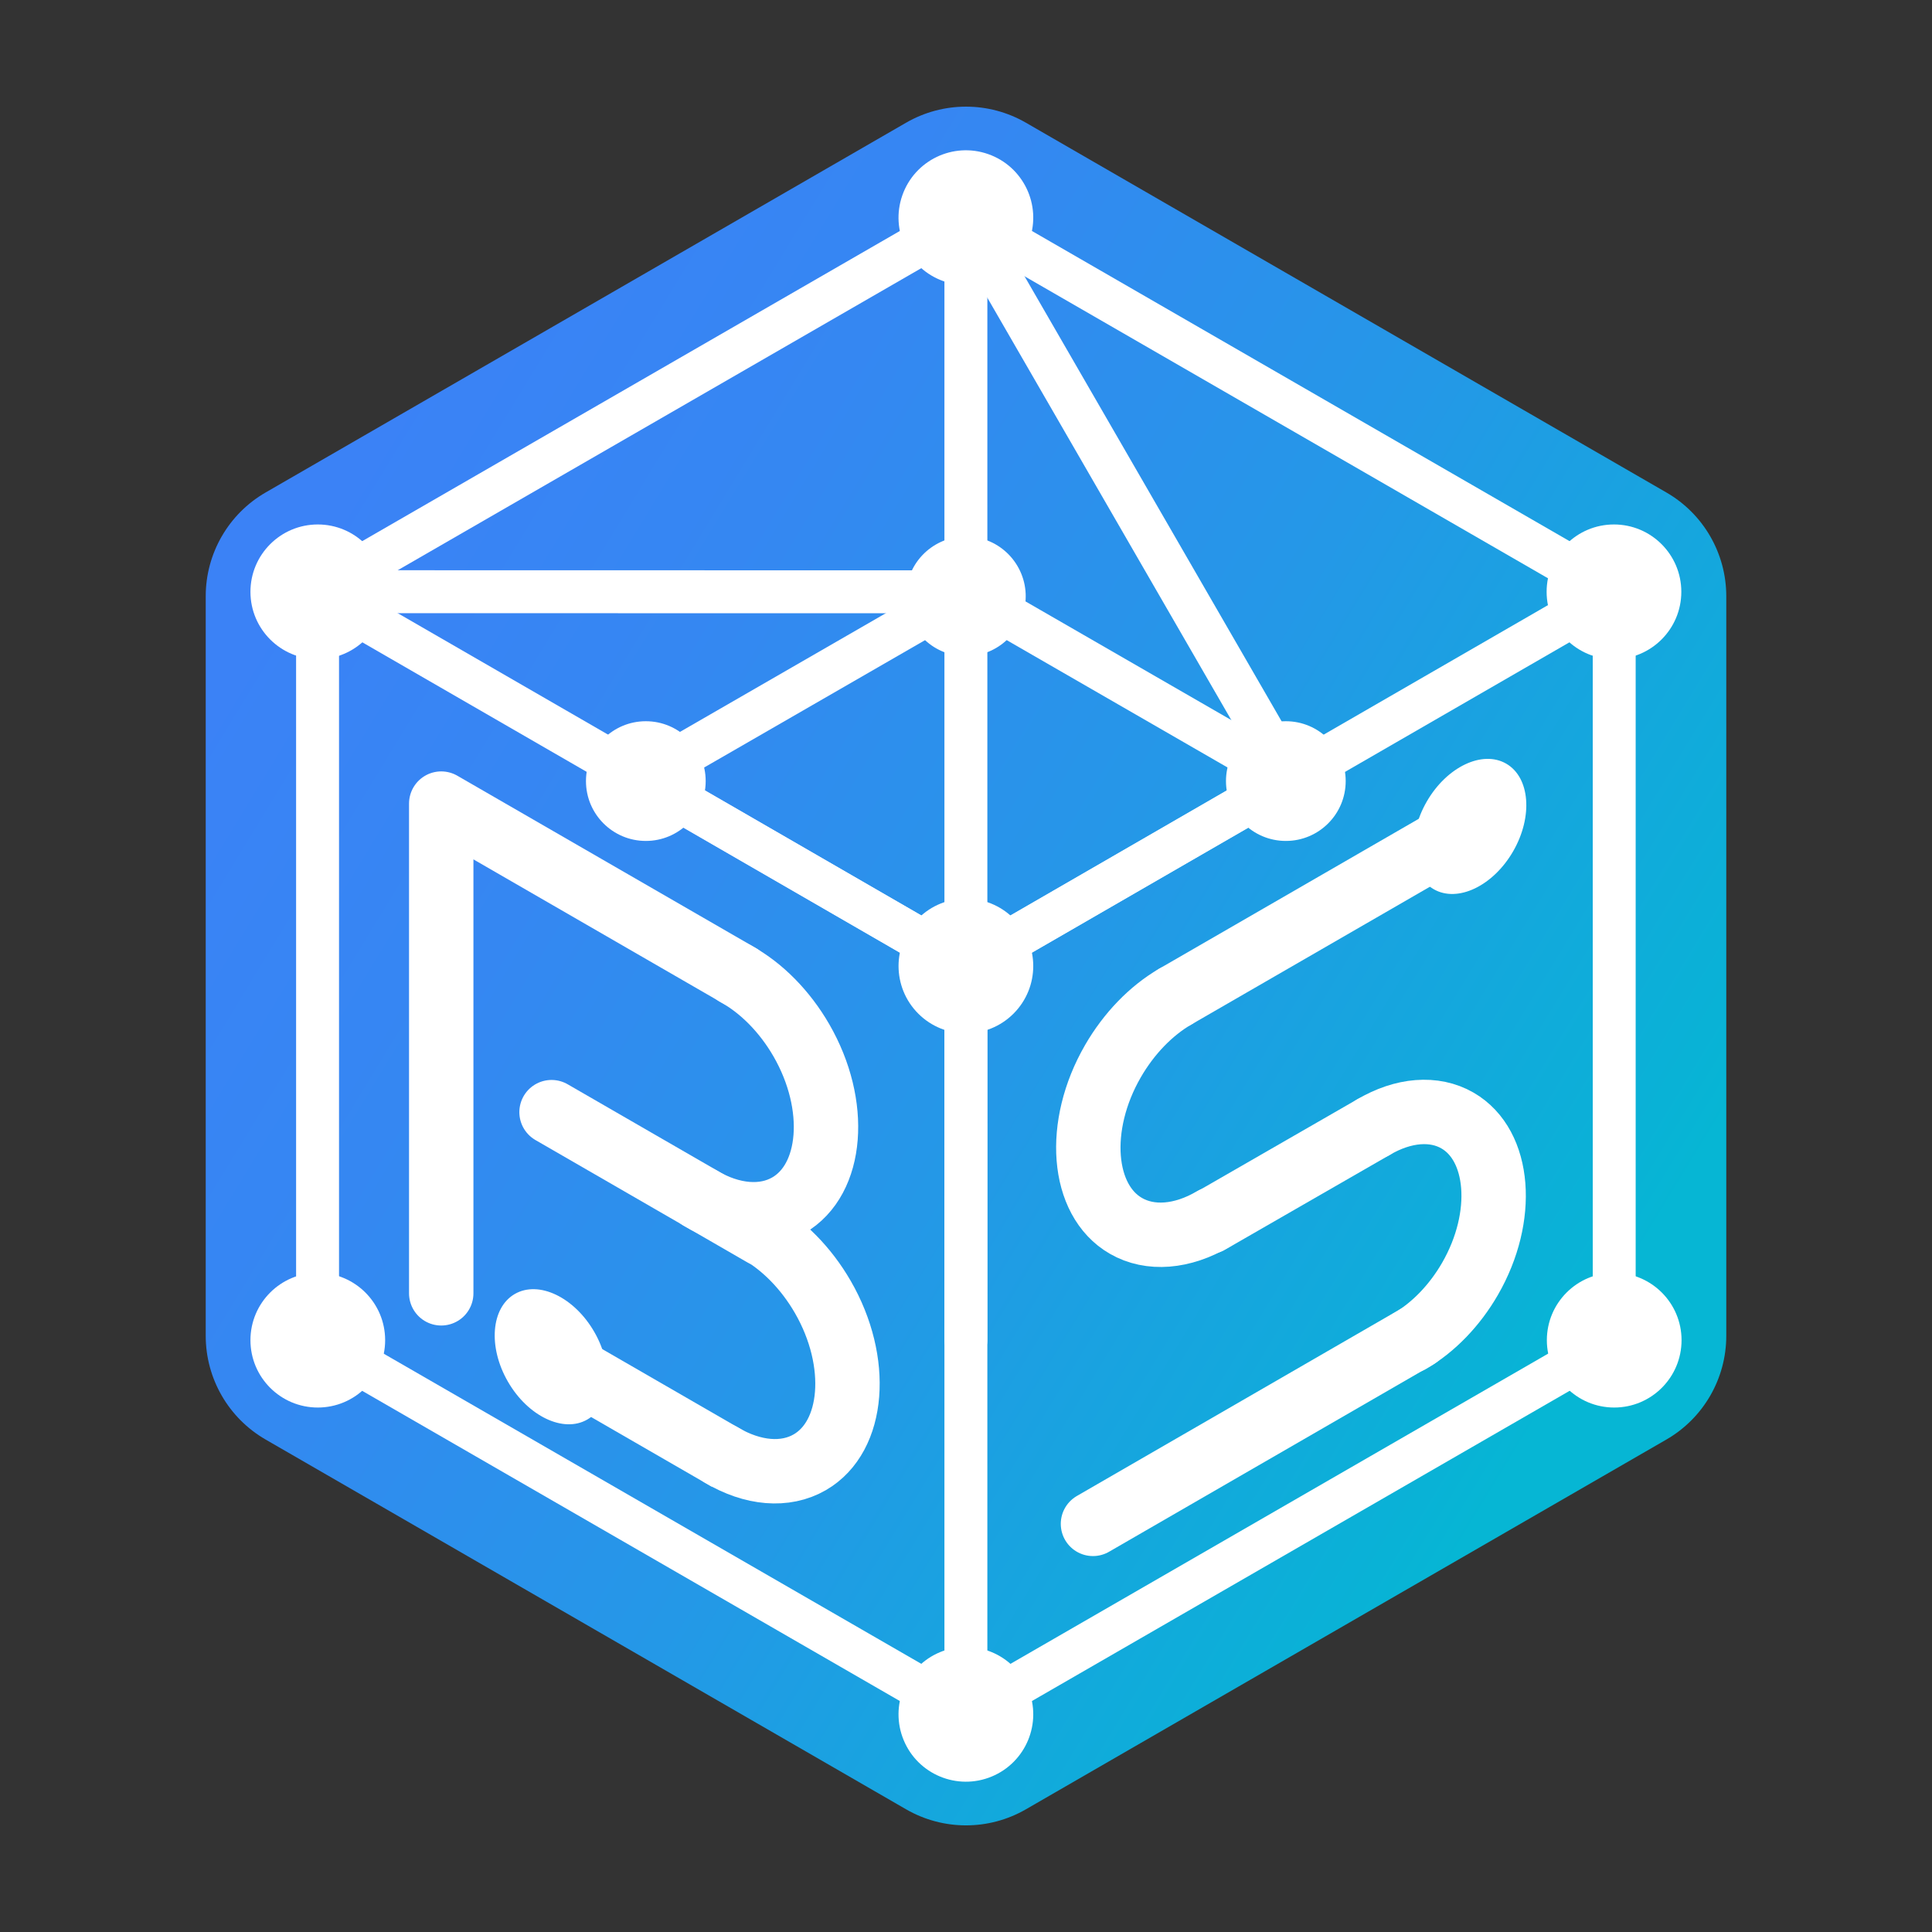 <?xml version="1.0" encoding="UTF-8"?>
<svg id="Layer_1" xmlns="http://www.w3.org/2000/svg" version="1.1" xmlns:xlink="http://www.w3.org/1999/xlink" viewBox="0 0 1080 1080">
  <rect x="0" y="0" width="1080" height="1080" fill="#333333" stroke="none"/>
  <!-- Generator: Adobe Illustrator 29.5.0, SVG Export Plug-In . SVG Version: 2.1.0 Build 137)  -->
  <defs>
    <style>
      .st0 {
        stroke-width: 24px;
      }

      .st0, .st1, .st2 {
        fill: none;
        stroke: #fff;
      }

      .st0, .st2 {
        stroke-linecap: round;
        stroke-linejoin: round;
      }

      .st3 {
        fill: #fff;
      }

      .st1 {
        stroke-miterlimit: 10;
      }

      .st1, .st2 {
        stroke-width: 36px;
      }

      .st4 {
        fill: url(#linear-gradient);
      }
    </style>
    <linearGradient id="linear-gradient" x1="161.5" y1="309.57" x2="887.54" y2="751.58" gradientUnits="userSpaceOnUse">
      <stop offset="0" stop-color="#3b82f6"/>
      <stop offset=".25" stop-color="#3587f2"/>
      <stop offset=".58" stop-color="#2498e7"/>
      <stop offset=".96" stop-color="#09b2d6"/>
      <stop offset="1" stop-color="#06b6d4"/>
    </linearGradient>
  </defs>
  <g id="BG">
    <path class="st4" d="M115,333.29v413.43c0,23.92,12.76,46.03,33.48,57.99l358.04,206.71c20.72,11.96,46.24,11.96,66.96,0l358.04-206.71c20.72-11.96,33.48-34.07,33.48-57.99v-413.43c0-23.92-12.76-46.03-33.48-57.99l-358.04-206.71c-20.72-11.96-46.24-11.96-66.96,0l-358.04,206.71c-20.72,11.96-33.48,34.07-33.48,57.99h0Z"/>
  </g>
  <g id="Lines">
    <g>
      <g>
        <polygon class="st0" points="539.94 958.33 902.35 749.24 902.35 330.76 539.94 121.67 177.52 330.76 177.52 749.24 539.94 958.33"/>
        <polygon class="st0" points="358.79 435.28 539.94 330.83 721.09 435.28 539.94 540 539.94 749.17 539.94 540 358.79 435.28"/>
      </g>
      <g>
        <line class="st0" x1="539.94" y1="540" x2="539.94" y2="958.33"/>
        <line class="st0" x1="539.94" y1="540" x2="177.65" y2="330.83"/>
        <line class="st0" x1="539.94" y1="540" x2="539.94" y2="121.67"/>
        <line class="st0" x1="539.94" y1="540" x2="902.22" y2="330.83"/>
      </g>
    </g>
  </g>
  <g id="Lines_Diag">
    <g>
      <line class="st0" x1="177.52" y1="330.76" x2="539.94" y2="330.83"/>
      <line class="st0" x1="539.94" y1="121.67" x2="721.09" y2="435.28"/>
    </g>
  </g>
  <g id="Points_In">
    <g>
      <circle class="st3" cx="539.9" cy="539.91" r="33.46" transform="translate(-223.64 539.9) rotate(-45)"/>
      <circle class="st3" cx="361.02" cy="436.63" r="33.46"/>
      <circle class="st3" cx="718.79" cy="436.63" r="33.46"/>
      <circle class="st3" cx="539.9" cy="333.34" r="33.46" transform="translate(124.38 812.87) rotate(-80.78)"/>
    </g>
  </g>
  <g id="Points_Out">
    <g>
      <circle class="st3" cx="539.94" cy="540" r="37.65" transform="translate(-223.69 539.96) rotate(-45)"/>
      <circle class="st3" cx="177.65" cy="330.83" r="37.65"/>
      <circle class="st3" cx="902.22" cy="330.83" r="37.65"/>
      <circle class="st3" cx="539.94" cy="958.33" r="37.65" transform="translate(-325.64 279.57) rotate(-22.5)"/>
      <circle class="st3" cx="902.35" cy="749.17" r="37.65"/>
      <circle class="st3" cx="539.94" cy="121.67" r="37.65" transform="translate(246.4 590.9) rotate(-70.67)"/>
      <circle class="st3" cx="177.65" cy="749.17" r="37.65"/>
    </g>
  </g>
  <g id="Letters">
    <g>
      <line class="st1" x1="406.83" y1="815.45" x2="308.05" y2="758.42"/>
      <line class="st2" x1="308.32" y1="621.7" x2="426.59" y2="689.98"/>
      <polyline class="st2" points="246.65 722.97 246.65 449.22 413.42 545.5"/>
      <ellipse class="st3" cx="308.05" cy="758.43" rx="27.86" ry="40.52" transform="translate(-337.94 255.63) rotate(-30)"/>
      <path class="st2" d="M411.32,544.36c14.31,7.83,27.35,21.06,36.65,37.17,20.91,36.22,17.63,77.86-7.28,92.24-13.65,7.88-31.76,6.4-49.26-4.01"/>
      <path class="st2" d="M423.23,687.75c14.34,7.85,27.4,21.1,36.72,37.24,20.96,36.3,17.66,78.02-7.29,92.43-13.67,7.9-31.82,6.42-49.36-4.02"/>
    </g>
    <g>
      <ellipse class="st3" cx="821.71" cy="461.98" rx="40.52" ry="27.86" transform="translate(10.77 942.61) rotate(-60)"/>
      <line class="st2" x1="792.08" y1="747.22" x2="610.98" y2="851.85"/>
      <line class="st2" x1="821.71" y1="461.98" x2="656.96" y2="557.12"/>
      <path class="st2" d="M678.23,681.43c-17.37,10.24-35.31,11.64-48.85,3.83-24.85-14.35-28.13-55.89-7.26-92.03,8.89-15.41,21.23-28.19,34.84-36.11"/>
      <line class="st2" x1="767.79" y1="630.07" x2="675.81" y2="683"/>
      <path class="st2" d="M767.79,630.07c16.71-9.84,33.96-11.2,46.97-3.68,23.89,13.8,27.05,53.74,6.98,88.5-8.55,14.82-20.42,27.11-33.51,34.73"/>
    </g>
  </g>
</svg>